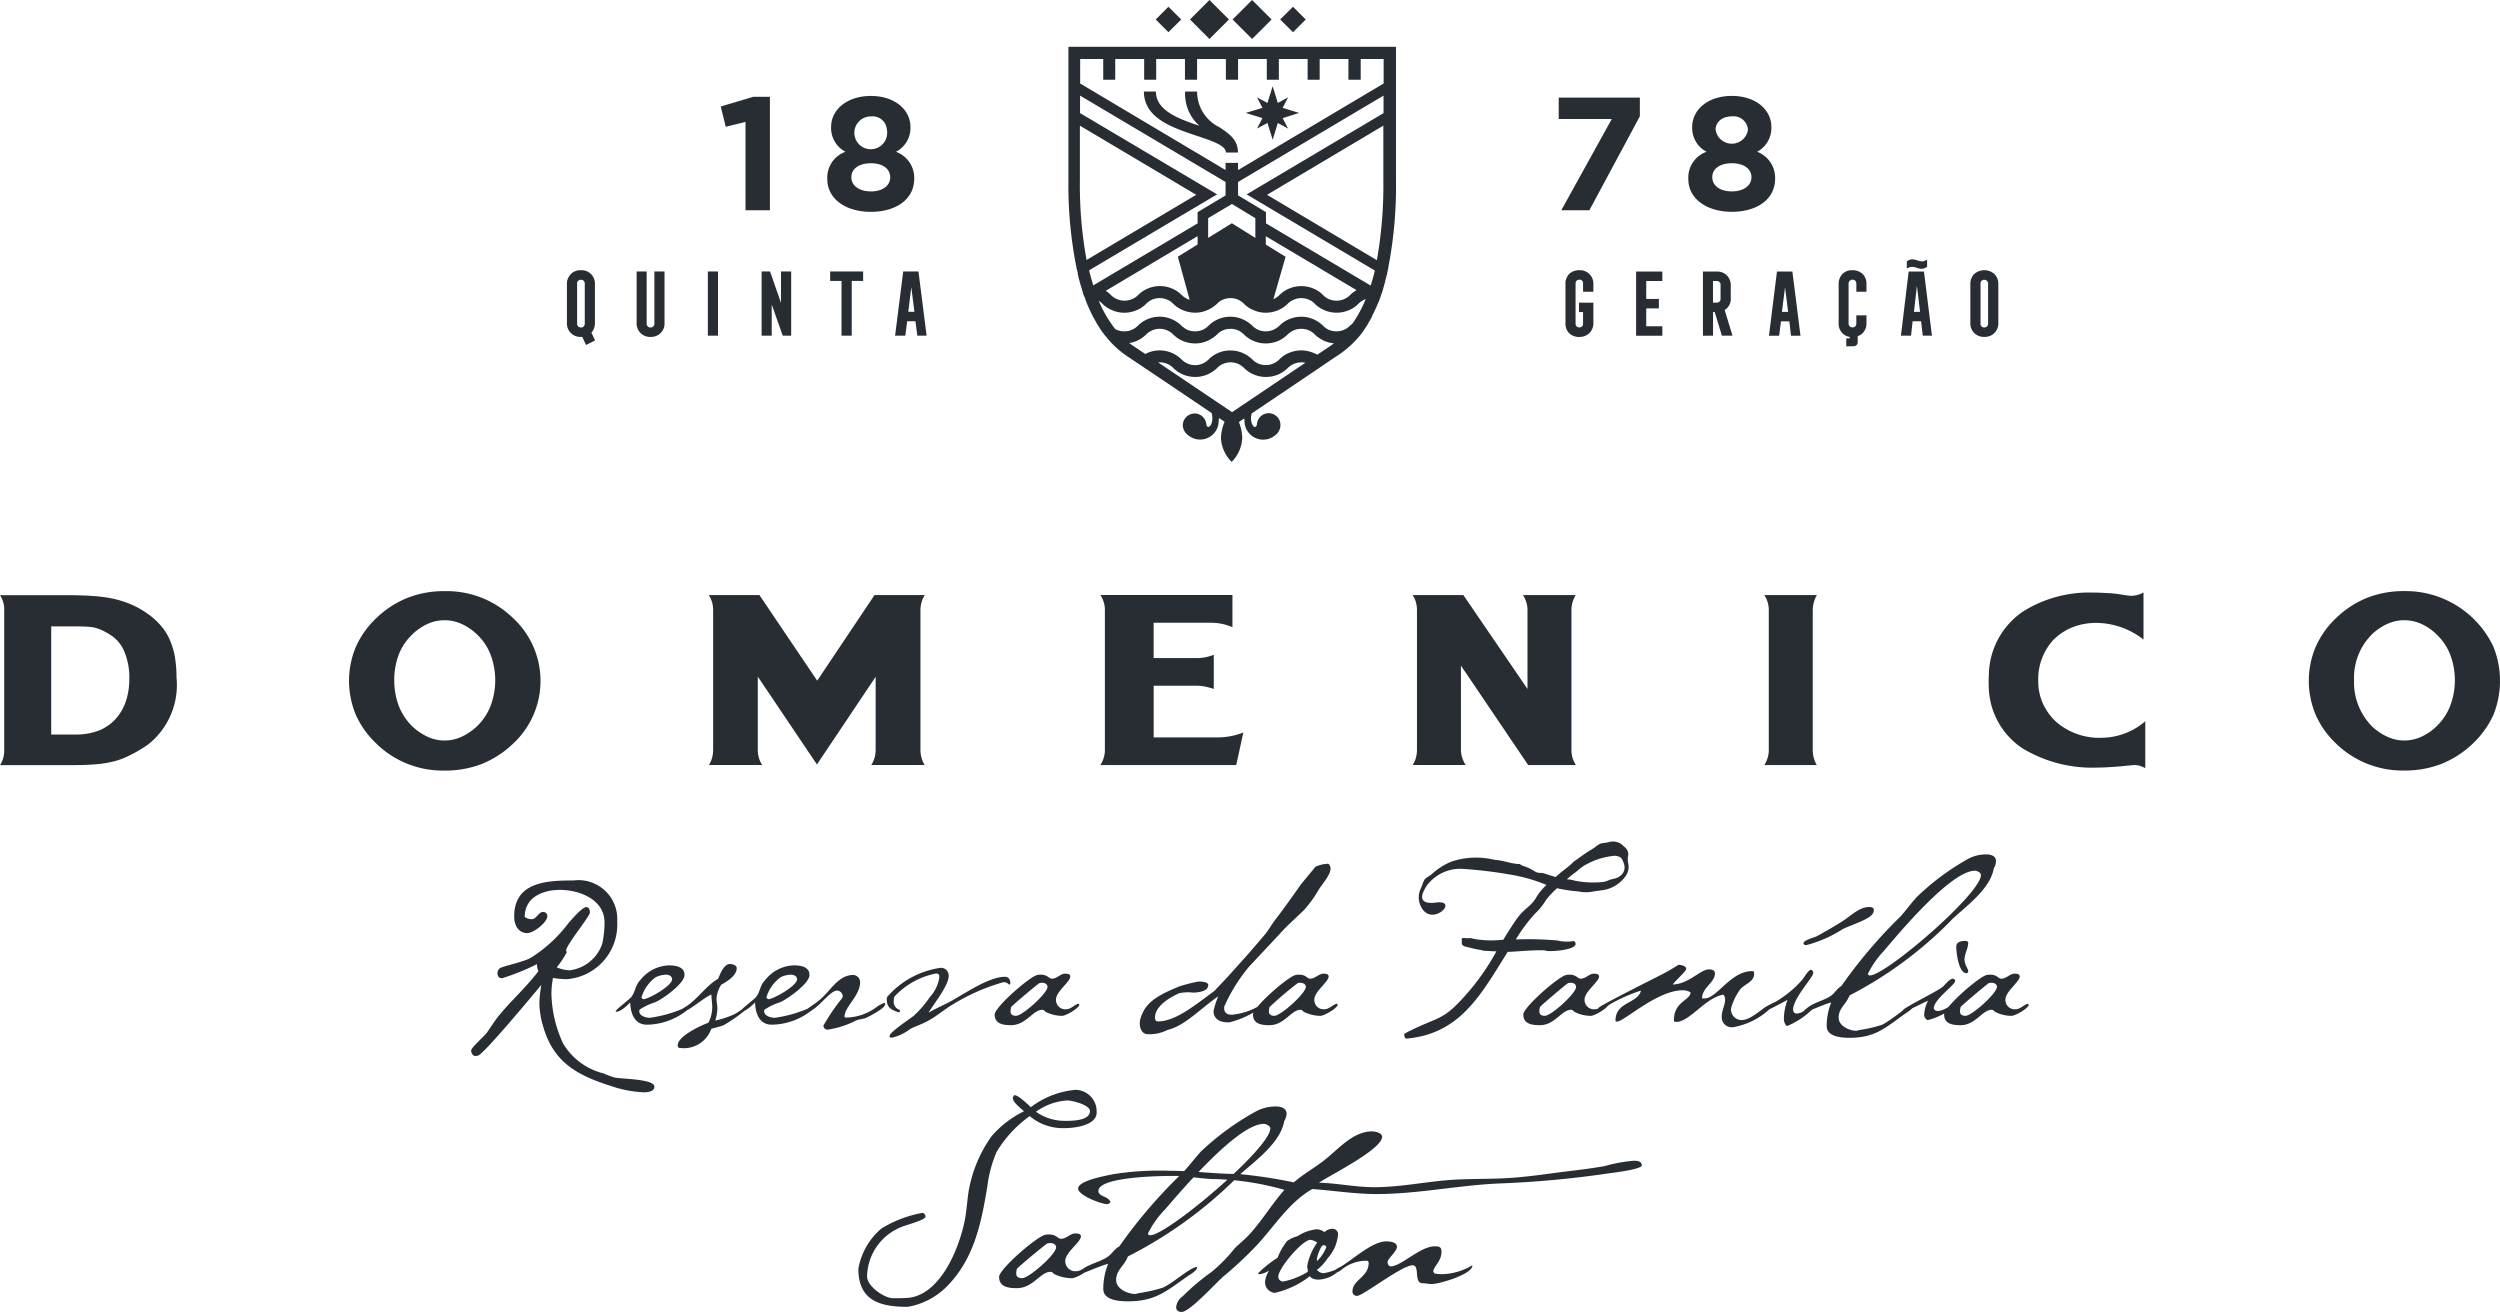 <svg xmlns="http://www.w3.org/2000/svg" width="149.59" height="78.509" viewBox="0 0 149.59 78.509">
  <g id="グループ_697" data-name="グループ 697" transform="translate(-174.184 -527.847)">
    <g id="グループ_549" data-name="グループ 549" transform="translate(174.184 527.847)">
      <path id="パス_1658" data-name="パス 1658" d="M450.958,153.183c0,.482-.44.847-1.175.847s-1.169-.365-1.169-.847c0-.53.492-.838,1.169-.838s1.175.308,1.175.838m-.209-2.841a.978.978,0,0,1-1.936-.008c0-.423.357-.792.969-.792A.862.862,0,0,1,450.749,150.342Zm1.625,2.917a1.671,1.671,0,0,0-1.076-1.6,1.618,1.618,0,0,0,.852-1.482c0-1.041-.943-1.86-2.368-1.86s-2.37.818-2.37,1.86a1.6,1.6,0,0,0,.859,1.482,1.64,1.64,0,0,0-1.09,1.635c0,1.185,1.113,1.958,2.6,1.958S452.374,154.522,452.374,153.259ZM439.426,149.7H442.6l-3.021,5.461h1.68l3.021-5.624v-1.117h-4.853Zm-40,3.485c0,.482-.431.847-1.155.847s-1.171-.365-1.171-.847c0-.53.488-.838,1.171-.838C398.935,152.344,399.422,152.652,399.422,153.183Zm-.2-2.841a.982.982,0,1,1-.959-.8A.859.859,0,0,1,399.226,150.342Zm1.637,2.917a1.663,1.663,0,0,0-1.093-1.6,1.608,1.608,0,0,0,.866-1.482c0-1.041-.945-1.86-2.369-1.86s-2.38.818-2.38,1.86a1.615,1.615,0,0,0,.86,1.482,1.637,1.637,0,0,0-1.087,1.635c0,1.185,1.107,1.958,2.607,1.958C399.751,155.254,400.863,154.522,400.863,153.259Zm-11.579-4.309.3,1.211,1.182-.289v5.287h1.46v-6.789h-1Z" transform="translate(-346.158 -142.578)" fill="#282d33"/>
      <path id="パス_1659" data-name="パス 1659" d="M465.132,162.107a.245.245,0,0,0,.328,0,.225.225,0,0,0,.066-.163v-2.4a.224.224,0,0,0-.066-.166.248.248,0,0,0-.328,0,.222.222,0,0,0-.057.166v2.4a.222.222,0,0,0,.057.163m.168.627a.823.823,0,0,1-.6-.23.8.8,0,0,1-.235-.6V159.58a.821.821,0,0,1,.23-.608.91.91,0,0,1,1.21,0,.817.817,0,0,1,.234.605V161.9a.8.8,0,0,1-.234.6A.81.81,0,0,1,465.3,162.734Zm-4.21-1.5h.365l-.188-1.555Zm-.779,1.428.462-3.84h.916l.477,3.84h-.549l-.1-.862h-.507l-.094.862Zm1.248-4a.857.857,0,0,1-.292-.061,1.038,1.038,0,0,0-.281-.058.54.54,0,0,0-.322.11v-.433a.492.492,0,0,1,.322-.127,1.039,1.039,0,0,1,.3.06,1.226,1.226,0,0,0,.277.063.519.519,0,0,0,.314-.112v.428A.488.488,0,0,1,461.559,158.656Zm-4.518,4.636v-.475h.207v-.091a.744.744,0,0,1-.487-.274.79.79,0,0,1-.176-.548V159.58a.845.845,0,0,1,.224-.608.8.8,0,0,1,.6-.229.863.863,0,0,1,.617.232.826.826,0,0,1,.223.605v.453h-.606v-.494a.263.263,0,0,0-.062-.166.26.26,0,0,0-.172-.062.208.208,0,0,0-.157.062.205.205,0,0,0-.073.166v2.4a.206.206,0,0,0,.073.163.2.2,0,0,0,.157.063.251.251,0,0,0,.172-.063.266.266,0,0,0,.062-.163v-.494h.606v.454a.841.841,0,0,1-.139.5.683.683,0,0,1-.384.287v.369a.241.241,0,0,1-.238.237Zm-3.85-2.062h.37l-.183-1.477Zm-.776,1.428.479-3.84h.922l.485,3.84h-.568l-.1-.862h-.5l-.109.862Zm-3.35-1.982h.231a.213.213,0,0,0,.159-.06.208.208,0,0,0,.063-.166v-.834a.2.2,0,0,0-.063-.168.208.208,0,0,0-.159-.064h-.231Zm-.6,1.982v-3.84h.833a.8.8,0,0,1,.6.233.828.828,0,0,1,.231.6v.757a.761.761,0,0,1-.365.71l.469,1.537h-.633l-.432-1.413h-.1v1.413Zm-4,0v-3.84h1.57v.566h-.963v1.073h.756v.565h-.756v1.07h.963v.565Zm-3.39.075a.865.865,0,0,1-.619-.23.811.811,0,0,1-.217-.6V159.58a.82.82,0,0,1,.217-.608.855.855,0,0,1,.619-.229.8.8,0,0,1,.833.837v.453h-.617v-.494a.247.247,0,0,0-.052-.166.221.221,0,0,0-.164-.062.243.243,0,0,0-.171.062.229.229,0,0,0-.061.166v2.4a.229.229,0,0,0,.061.163.235.235,0,0,0,.171.063.214.214,0,0,0,.164-.063.247.247,0,0,0,.052-.163v-.69h-.242v-.564h.859V161.9a.8.8,0,0,1-.234.6A.81.81,0,0,1,441.067,162.734Z" transform="translate(-346.567 -142.575)" fill="#282d33"/>
      <path id="パス_1660" data-name="パス 1660" d="M400.127,161.231h.364l-.186-1.477Zm-.791,1.428.485-3.84h.913l.488,3.84h-.556l-.114-.862h-.492l-.112.862Zm-3.206,0v-3.274h-.68v-.566h1.973v.566h-.682v3.274Zm-4.782,0v-3.84h.506l.655,1.881v-1.881h.608v3.84h-.505l-.658-1.864v1.864Zm-3.217,0v-3.84h.608v3.84Zm-3.425.075a.8.8,0,0,1-.836-.83v-3.085h.6v3.125a.23.23,0,0,0,.067.163.218.218,0,0,0,.165.063.205.205,0,0,0,.162-.063.209.209,0,0,0,.069-.163v-3.125h.607V161.9a.781.781,0,0,1-.231.6A.813.813,0,0,1,384.706,162.734Zm-4.337-.627a.233.233,0,0,0,.169.063.213.213,0,0,0,.165-.063.236.236,0,0,0,.064-.163v-2.4a.234.234,0,0,0-.064-.166.22.22,0,0,0-.165-.062.241.241,0,0,0-.169.062.22.22,0,0,0-.06.166v2.4A.22.22,0,0,0,380.368,162.107Zm.476,1.111-.23-.484h-.077a.8.8,0,0,1-.838-.83V159.58a.8.8,0,0,1,.239-.608.783.783,0,0,1,.6-.229.8.8,0,0,1,.836.837V161.9a.872.872,0,0,1-.211.584l.223.459Z" transform="translate(-345.777 -142.575)" fill="#282d33"/>
      <path id="パス_1661" data-name="パス 1661" d="M421.255,156.815v-1.182l-1.4-.847-1.424.847v1.182l1.42-.877Zm-2.747-14.235-1.164,1.166,1.164,1.166,1.167-1.166Zm5,.405-.769.761.769.761.763-.761Zm-2.448-.405,1.167,1.166-1.167,1.166-1.168-1.166Zm1.232,5.16.307,1,.616-.332-.327.625.988.305-.988.309.327.625-.616-.332-.307,1-.313-1-.625.332.326-.625-1-.309,1-.305-.326-.625.625.332Zm-2.8,3.967c0-.421-.813-.691-1.74-1-1.466-.49-3.16-1.056-3.167-2.652h.72c0,1.146,1.367,1.639,2.6,2.051a2.562,2.562,0,0,1-.852-2.051h.718a2.358,2.358,0,0,0,1.328,2.133c.567.381,1.07.713,1.111,1.42,0,.031.008.06.008.1H419.5Zm-3.439-8.722.767.761-.767.761-.76-.761Zm10.075,20.9-.579.387-.629.43-3.88,2.614a.964.964,0,0,0,.017.635c.158.324.278.129.294.025a.7.7,0,0,1,1.405.065.763.763,0,0,1-.328.594,1.116,1.116,0,0,1-1.822-.9l-.019-.117-.316.217a2.7,2.7,0,0,1,.2.982,2.176,2.176,0,0,1-.633,1.4v.005h0v-.005a2.165,2.165,0,0,1-.641-1.4,2.611,2.611,0,0,1,.22-1l-.334-.221-.021.134a1.113,1.113,0,0,1-1.817.9.768.768,0,0,1-.332-.594.716.716,0,0,1,.709-.715.708.708,0,0,1,.7.65c.006.1.134.3.3-.025a1.011,1.011,0,0,0,.015-.655l-3.947-2.657-.626-.419-.5-.335a5.538,5.538,0,0,1-1.169-1.066v0l-.013-.013-.009-.016-.019-.02-.007,0-.016-.034-.026-.02-.014-.021-.01-.015-.006,0-.014-.014-.017-.018-.006-.021-.019-.02-.016-.018-.014-.02-.014-.018-.022-.037-.02-.02-.016-.021-.012-.016-.014-.019-.013-.018-.01-.021h-.007l-.026-.042-.015-.019-.015-.02-.009-.019h0l-.014-.02-.018-.017-.007-.022-.01-.019-.02-.022-.012-.017,0-.023-.013-.017h0l-.02-.023-.016-.019-.007-.021-.019-.016h0l-.007-.009-.03-.054-.014-.02h0l-.01-.023-.017-.021-.008-.02-.006-.017,0,0-.013-.019-.014-.022-.012-.021,0-.022-.026-.022-.007-.019-.009-.023-.014-.017v0l-.011-.022-.008-.019-.009-.02-.013-.02-.007,0-.008-.022-.023-.043-.007-.014-.006,0c-.143-.285-.28-.579-.407-.882v-.023l-.012-.019-.007-.022-.014-.043-.016-.022-.007-.021-.012-.023v-.005l0-.017-.008-.021,0-.022-.029-.066v-.023l-.014-.022L411,160.3v-.009l-.005-.019-.012-.025v-.02l-.01-.019v0l-.022-.047,0-.02-.005-.021h0l-.007-.023,0-.022-.008-.02-.014-.023v-.006l-.007-.019,0-.02-.014-.023-.008-.022-.006-.024,0-.021-.007-.022-.01-.044-.014-.024-.007-.021v-.024l-.006-.016-.005,0v-.024l-.016-.023-.007-.021v0l-.008-.042-.006-.024-.008-.021-.015-.049-.008-.021-.007-.02-.027-.115v-.015l-.008-.009-.006-.021-.007-.027-.008-.022,0-.02h0l-.007-.023-.032-.091v-.02l0-.011v-.022l-.007-.007v-.013h0v-.01l-.007-.01v-.015l-.006-.006v-.014l-.008-.007v-.022l0-.016-.007-.006v-.013l0-.008v-.02l0-.009V158.9l-.007-.01v-.039l-.008-.016v-.007l-.006-.006v-.015l-.01-.009v-.006l-.006-.007v-.042l-.008-.008v-.023l-.007-.007v-.015l-.006-.006a25.2,25.2,0,0,1-.5-5.353v-7.949h19.6v7.949a25.467,25.467,0,0,1-.45,5.2v.01l0,0v.015l-.008.02v.031l-.007.009v.016l0,.01v.016l-.008.008v.03h-.006v.015l-.007,0v.028l-.008.006v.018l-.005,0v.048l-.008.005v.021l0,.005v.013l-.008.005v.028l-.007,0v.018l0,.005v.008l-.008,0V159l-.006.016-.009.007v.017l-.008.006v0l-.007.007v.026l-.006,0v.029l-.006,0v.006h0v.007h0v.013l-.006,0h0v0l-.03.125-.008.022-.007.023-.006.014v.009l0,.022-.014.022,0,.025v.023l-.008.024-.008.021-.005.02-.01.021v.023l-.007.024-.008.019,0,.025h0l-.014.019v.025l-.011.02,0,.024v.021l-.021.024-.008.019v.031l-.007.013-.007.024-.005.022-.01.021,0,.01v.01l-.008.022,0,.021-.013.022v.021l-.006.023-.007.022-.015.019-.008.024h0l-.005.021-.006.023-.008.024-.011.021v0l-.006.019-.013.02-.007.043v.01l-.007.011-.008.022-.008.023-.012.029v.014l-.013.022-.008.021,0,.022-.008.013-.01.008v.021l-.01.02,0,.024-.014.015v.005l-.011.023-.006.021-.019.04v0l-.006.023-.011.021-.006.018c-.122.291-.251.574-.39.846l-.013.02,0,.009v.017l-.009.015,0,.017-.008.016-.017.013-.013.027-.008.016-.012.015-.008.017-.007.012h0v.014l-.015.017-.008.015-.013.012,0,.019-.019.028-.012.016-.05.082-.011.017v.012l-.027.03-.006.015,0,.014-.006.011-.008.019h0l-.015.014-.006.011-.01.015-.007.013-.021.03-.009.014-.008.015-.041.054-.007.01-.006.02-.012.012-.006.012-.012.007v.006l0,.014-.015.013-.01.012-.005.016-.028.031-.01.013,0,.013-.008.015-.007.01A5.9,5.9,0,0,1,426.135,163.881Zm-15.372-13.787v3.238a24.963,24.963,0,0,0,.4,4.8l6.562-3.9Zm17.771,8.051a25.617,25.617,0,0,0,.387-4.813v-3.238l-6.96,4.139Zm-1.449,3.779a7.456,7.456,0,0,0,.778-1.447l-.055.018a1.3,1.3,0,0,0-.375.252,1.7,1.7,0,0,1-.6.4,1.866,1.866,0,0,1-2.021-.4,1.015,1.015,0,0,0-.365-.246,1.169,1.169,0,0,0-.439-.087,1.077,1.077,0,0,0-.426.087,1.128,1.128,0,0,0-.378.244,1.74,1.74,0,0,1-.6.4,1.906,1.906,0,0,1-.715.144,1.825,1.825,0,0,1-.708-.144,1.736,1.736,0,0,1-.608-.4,1.191,1.191,0,0,0-.36-.246,1.169,1.169,0,0,0-.439-.087,1.137,1.137,0,0,0-.432.087.974.974,0,0,0-.364.244,1.855,1.855,0,0,1-.618.4,1.749,1.749,0,0,1-.7.144,1.865,1.865,0,0,1-.713-.144,1.709,1.709,0,0,1-.609-.4,1.009,1.009,0,0,0-.371-.244,1.132,1.132,0,0,0-.427-.087,1.21,1.21,0,0,0-.43.081,1.185,1.185,0,0,0-.374.252,1.709,1.709,0,0,1-.6.4,1.865,1.865,0,0,1-.713.144,1.785,1.785,0,0,1-.708-.144,1.844,1.844,0,0,1-.615-.4,1.105,1.105,0,0,0-.206-.168,7.261,7.261,0,0,0,.981,1.688l.109.053a1.175,1.175,0,0,0,.439.085,1.124,1.124,0,0,0,.429-.085,1.1,1.1,0,0,0,.375-.248,1.843,1.843,0,0,1,2.021-.4,1.916,1.916,0,0,1,.6.4,1.229,1.229,0,0,0,.369.248,1.164,1.164,0,0,0,.873,0,1.153,1.153,0,0,0,.365-.248,1.846,1.846,0,0,1,2.023-.4,1.981,1.981,0,0,1,.608.4,1.13,1.13,0,0,0,.365.248,1.153,1.153,0,0,0,.869,0,1.226,1.226,0,0,0,.377-.248,1.743,1.743,0,0,1,.6-.4,1.827,1.827,0,0,1,1.417,0,1.8,1.8,0,0,1,.6.4h0a1.174,1.174,0,0,0,.356.248,1.249,1.249,0,0,0,.447.085,1.128,1.128,0,0,0,.432-.085,1.173,1.173,0,0,0,.37-.248C426.975,162.017,427.034,161.968,427.085,161.923Zm-2.122,1.881.769-.518c.079-.054.165-.113.233-.168a1.788,1.788,0,0,1-.553-.135,2.047,2.047,0,0,1-.6-.4l.256-.257-.256.254a1.084,1.084,0,0,0-.365-.246,1.147,1.147,0,0,0-.439-.083,1.042,1.042,0,0,0-.426.083,1.11,1.11,0,0,0-.378.246,1.907,1.907,0,0,1-.6.406,1.959,1.959,0,0,1-.715.139,1.852,1.852,0,0,1-1.316-.545,1.29,1.29,0,0,0-.36-.246,1.147,1.147,0,0,0-.439-.083,1.091,1.091,0,0,0-.432.083,1.015,1.015,0,0,0-.364.246,2.037,2.037,0,0,1-.618.406,1.8,1.8,0,0,1-.7.139,1.918,1.918,0,0,1-.713-.139,1.864,1.864,0,0,1-.609-.406,1.052,1.052,0,0,0-.371-.246,1.109,1.109,0,0,0-.427-.083,1.074,1.074,0,0,0-.43.083,1.092,1.092,0,0,0-.374.246,1.874,1.874,0,0,1-.6.406,2.218,2.218,0,0,1-.42.116c.086.066.177.126.264.187l.7.469c.048-.026.1-.051.149-.074a1.845,1.845,0,0,1,2.022.405,1.264,1.264,0,0,0,.369.247,1.126,1.126,0,0,0,1.238-.247,1.791,1.791,0,0,1,.6-.405,1.866,1.866,0,0,1,1.418,0,1.963,1.963,0,0,1,.608.4,1.12,1.12,0,0,0,.365.25,1.141,1.141,0,0,0,.869,0,1.259,1.259,0,0,0,.377-.247,1.67,1.67,0,0,1,.6-.405,1.863,1.863,0,0,1,1.417,0C424.8,163.718,424.88,163.759,424.963,163.8Zm-2.621-3.33.729-2.534-1.183-.731v-.5l5.428,3.226a1.969,1.969,0,0,0-.391.3,1.151,1.151,0,0,1-.37.246,1.128,1.128,0,0,1-.432.085,1.248,1.248,0,0,1-.447-.085,1.15,1.15,0,0,1-.356-.246,1.687,1.687,0,0,0-.6-.4,1.85,1.85,0,0,0-1.417,0,1.642,1.642,0,0,0-.6.4A1.179,1.179,0,0,1,422.342,160.474ZM417.8,156.71v.5l-1.182.731.706,2.575a.883.883,0,0,1-.1-.032,1.219,1.219,0,0,1-.369-.245,1.746,1.746,0,0,0-.6-.4,1.858,1.858,0,0,0-1.42,0,1.793,1.793,0,0,0-.6.4,1.082,1.082,0,0,1-.375.246,1.123,1.123,0,0,1-.429.085,1.175,1.175,0,0,1-.439-.085,1.067,1.067,0,0,1-.371-.245,1.847,1.847,0,0,0-.318-.258Zm1.673-3.24v.805l-1.673,1v.672l-6.242,3.709c-.092-.3-.179-.6-.25-.9l7.658-4.546-8.2-4.863V148.3Zm.747-.714v-.432h-.747v.432l-8.7-5.18v-1.466h1.38v1.241h.718v-1.241h1.731v1.241h.72v-1.241h1.721v1.241h.726v-1.241h1.723v1.241h.729v-1.241h1.719v1.241h.721v-1.241h1.722v1.241h.721v-1.241h1.72v1.241h.735v-1.241h1.372v1.466Zm0,1.513v-.8l8.706-5.168v1.048l-8.192,4.863,7.67,4.555c-.07.306-.156.61-.248.9l-6.264-3.721v-.672Zm-.358,12.973,4.388-2.956a1.164,1.164,0,0,0-1.046.306,1.855,1.855,0,0,1-.6.405,1.938,1.938,0,0,1-.715.138,1.857,1.857,0,0,1-.708-.138,1.822,1.822,0,0,1-.608-.405,1.228,1.228,0,0,0-.36-.246,1.188,1.188,0,0,0-.439-.086,1.128,1.128,0,0,0-.432.086.978.978,0,0,0-.364.246,1.98,1.98,0,0,1-.618.405,1.779,1.779,0,0,1-.7.138,1.9,1.9,0,0,1-.713-.138,1.816,1.816,0,0,1-.609-.405,1.013,1.013,0,0,0-.371-.246,1.15,1.15,0,0,0-.427-.086.7.7,0,0,0-.1.006Z" transform="translate(-346.14 -142.58)" fill="#282d33" fill-rule="evenodd"/>
      <path id="パス_1662" data-name="パス 1662" d="M424.975,216.909a3.47,3.47,0,0,0-.6,1.41c0,.078.032.162.032.241v.1a4.4,4.4,0,0,1-1.448.576.285.285,0,0,1-.313-.289c0-.5,1.439-2.2,1.922-2.2a.866.866,0,0,1,.406.162m.54.291a2.314,2.314,0,0,1-.54.805h-.017a.421.421,0,0,1,0-.118c0-.126.237-.82.379-.82C425.421,217.067,425.515,217.084,425.515,217.2Zm-.557,1.345a2.876,2.876,0,0,0,.649-.706,2.372,2.372,0,0,0,.616-1.462.329.329,0,0,0-.294-.29.682.682,0,0,0-.521.2.8.8,0,0,0-.45-.175,2.621,2.621,0,0,0-1.164.416,1.975,1.975,0,0,0-.619.288,3.8,3.8,0,0,0-.572,1,6.8,6.8,0,0,0-1.178.948.177.177,0,0,0,.127.032,1.309,1.309,0,0,0,.548-.216,1.554,1.554,0,0,0-.242.646.635.635,0,0,0,.582.693,5.358,5.358,0,0,0,2.1-1c.079.158.337.208.5.208a1.846,1.846,0,0,0,1.137-.449c.1-.129-.034-.146-.1-.146a.175.175,0,0,0-.071.032,3.34,3.34,0,0,1-.668.181A.588.588,0,0,1,424.958,218.545Zm9.3-.255-.012-.016a3.678,3.678,0,0,1-1.795.527,2.362,2.362,0,0,1-.47-.046l-.062-.114c.03-.322.492-.609.492-1.17,0-.321-.145-.337-.413-.337-.85,0-2.014,1.2-2.617,1.2-.14,0-.193-.148-.193-.257,0-.211.558-.627.558-.916s-.445-.323-.645-.323c-.84,0-2.015,1.11-2.74,1.529a1.563,1.563,0,0,0-.443.289c-.068.033-.068.082-.068.142l.068.03c.138-.09.32-.157.462-.252a2.335,2.335,0,0,1,1.546-.579c.091,0,.127.047.127.143,0,.834-.967,1-.967,1.685a.258.258,0,0,0,.269.275c.37,0,2.672-1.829,3.33-1.829.462,0,.04,1.072.6,1.072.175,0,.351.047.533.047C432.291,219.394,434.26,218.8,434.26,218.29Zm10.137-6.008c0-.253-.289-.268-.489-.268a9.125,9.125,0,0,0-1.724.317c-.966.177-1.94.273-2.91.4-1.056.145-2.127.29-3.212.336-1.125.049-2.235.016-3.356.115-1.447.127-2.87.414-4.315.414-1.107,0-2.2-.238-3.307-.271.665-.449,3.776-1.992,3.776-2.746,0-.24-.419-.322-.6-.322-1.194,0-2.073,1.141-2.955,1.8-.575.432-1.189.783-1.727,1.25a29.683,29.683,0,0,0-3.3-.5c-1.38,0-2.735-.193-4.116-.193a17.44,17.44,0,0,0-3.409.208c-.378.08-2.082.372-2.082.856,0,.4,1.373.93,1.734.93a.265.265,0,0,0,.2-.117c-.11-.366-.72-.32-.72-.67,0-.866,3.829-.9,4.53-.9.85,0,1.687.192,2.53.192a16.743,16.743,0,0,1,4.07.642c-.737.832-1.321,1.816-2.077,2.648-.27.3-.608.562-.9.852a9.328,9.328,0,0,1-1.383,1.413,13.328,13.328,0,0,0-1.735,1.463.856.856,0,0,0-.381.655c0,.193.145.275.323.275.49,0,2.038-1.722,2.5-2.122a22.946,22.946,0,0,0,1.978-1.846c1.08-1.155,1.942-2.588,3.343-3.387,1.28.094,2.565.3,3.849.3,2.5,0,4.979-.547,7.475-.638a60.225,60.225,0,0,0,6.49-.612C442.771,212.719,444.4,212.524,444.4,212.282Zm-22.226-2.2c0,1.186-6.173,6.389-7.179,6.389-.066,0-.125-.015-.143-.1a5.627,5.627,0,0,1,1.037-1.459c1.031-1.2,4.355-5.107,5.895-5.107C421.908,209.811,422.171,209.924,422.171,210.086Zm.973-.884c0-.338-.352-.431-.619-.431a2.46,2.46,0,0,0-1.224.3,15.982,15.982,0,0,0-3.278,2.391c-.365.4-.687.836-1.063,1.235a30.157,30.157,0,0,0-3.827,4.449c-.284.144-.421.431-.684.611-.482.337-1.119.414-1.584.818-.1.08-.159.113-.159.238,0,.014.033.014.063.014s1.363-.577,1.7-.641a3.957,3.957,0,0,0-.291,1.508c0,.676.962.736,1.464.736,1.668,0,2.293-.607,3.581-1.5.156-.113.546-.319.57-.529l-.038-.031c-.476.093-1.448,1.01-2.033,1.248a9.186,9.186,0,0,1-1.445.324.533.533,0,0,1-.188.047c-.448,0-1.144-.305-1.144-.836,0-.608.524-.879.706-1.41a25.744,25.744,0,0,0,6.461-4.658,4.686,4.686,0,0,1,.419-.4c.883-.767,2.26-1.811,2.471-3.034A.94.94,0,0,0,423.144,209.2Zm-13.792,8c0,.414-1.615,1.842-2.036,1.842-.171,0-.346-.064-.346-.267a.94.94,0,0,1,.041-.292c.02-.063,1.735-1.5,1.833-1.525a.612.612,0,0,1,.175-.017C409.167,216.94,409.352,217.02,409.352,217.2Zm2.072,1.138-.078-.064c-.307.1-.465.352-.815.352A.6.6,0,0,1,409.9,218c0-.5.937-1.124.937-1.459,0-.178-.229-.178-.357-.178-.273,0-.512.319-.834.319-.208,0-.267-.258-.708-.258a.889.889,0,0,0-.235.02c-.505.1-2.763,2.054-2.763,2.517,0,.611.571.677,1.056.677.982,0,1.407-.978,2.022-.978.1,0,.148.064.205.128a2.477,2.477,0,0,0,1.08.254C410.542,219.042,411.378,218.579,411.423,218.338Zm-.045-9.3c0,.59-1.066.59-1.477.59a2.982,2.982,0,0,1-1.753-.543,3.548,3.548,0,0,1,1.881-.677C410.327,208.412,411.378,208.671,411.378,209.042Zm.4.081a1.287,1.287,0,0,0-1.259-1.347,5.172,5.172,0,0,0-2.681,1.04c-.181-.176-.741-.721-.977-.721-.035,0-.1.129-.1.158,0,.276.483.628.67.805a6.163,6.163,0,0,0-1.939,1.493,7.988,7.988,0,0,0-1.392,3.416c-.066.466-.1.949-.175,1.414-.291,1.719-1.451,4.69-3.465,4.846-.3.018-.567.018-.859.018-.54,0-1.558-.721-1.558-1.3a3.249,3.249,0,0,1,2.156-3c.2-.082,1.338-.385,1.338-.58a.209.209,0,0,0-.2-.223,7.168,7.168,0,0,0-2.434.93,4.084,4.084,0,0,0-1.382,2.41c0,1.926,1.316,2.279,2.955,2.279a4.347,4.347,0,0,0,2.435-1.318c1.559-1.635,1.978-3.757,2.329-5.9a7.513,7.513,0,0,1,.548-2.041,7.111,7.111,0,0,1,1.986-2.153,3.082,3.082,0,0,0,2.047.719C410.383,210.067,411.778,209.924,411.778,209.123Z" transform="translate(-346.158 -142.559)" fill="#282d33"/>
      <path id="パス_1663" data-name="パス 1663" d="M488.206,179.9a2.437,2.437,0,0,1,1.009-.219,2.5,2.5,0,0,1,1.019.219,3.236,3.236,0,0,1,.934.649,3.3,3.3,0,0,1,.8,1.208,4.326,4.326,0,0,1,0,3.031,3.427,3.427,0,0,1-.8,1.22v0a3.306,3.306,0,0,1-.934.647,2.468,2.468,0,0,1-1.019.223,2.41,2.41,0,0,1-1.009-.223,3.5,3.5,0,0,1-.949-.645l0-.006a3.734,3.734,0,0,1-1.047-2.737,3.663,3.663,0,0,1,1.047-2.718l0-.005a3.427,3.427,0,0,1,.949-.647m-3.037,7.2a5.721,5.721,0,0,0,4.046,1.578,6.048,6.048,0,0,0,2.207-.391,5.88,5.88,0,0,0,1.857-1.187,5.6,5.6,0,0,0,1.263-1.737,5.475,5.475,0,0,0,0-4.107,5.807,5.807,0,0,0-5.327-3.315,5.975,5.975,0,0,0-2.205.394,5.751,5.751,0,0,0-1.84,1.186,5.32,5.32,0,0,0-1.248,1.735,5.237,5.237,0,0,0,0,4.107A5.276,5.276,0,0,0,485.169,187.094Zm-12.418,1.278.253-.026a1.134,1.134,0,0,1,.518.092,1.062,1.062,0,0,1,.195.094v-2.81a4.03,4.03,0,0,1-2.555.988,3.949,3.949,0,0,1-2.718-.9c-.064-.06-.136-.121-.2-.187a3.435,3.435,0,0,1-.691-1.049,3.269,3.269,0,0,1-.241-1.267,3.494,3.494,0,0,1,.852-2.395,3.361,3.361,0,0,1,1.182-.806,3.835,3.835,0,0,1,1.446-.269,4.621,4.621,0,0,1,2.819,1v-2.82a1.55,1.55,0,0,1-.73.2,2.14,2.14,0,0,1-.257-.025c-.11-.016-.246-.033-.417-.063a6.176,6.176,0,0,0-.768-.076l-.175-.007c-.219-.015-.443-.023-.67-.023a7.459,7.459,0,0,0-4.228,1.155,4.677,4.677,0,0,0-2.009,3.714c0,.133-.015.272-.015.42l.007.176a4.539,4.539,0,0,0,2.017,3.854,8.081,8.081,0,0,0,4.454,1.154l.332-.006C471.887,188.462,472.428,188.409,472.751,188.372Zm-21.7-.276a1.438,1.438,0,0,1-.128.248h3.139a1.5,1.5,0,0,1-.12-.244,1.84,1.84,0,0,1-.123-.665V179.1a1.9,1.9,0,0,1,.123-.668,1.839,1.839,0,0,1,.125-.256h-3.144a1.815,1.815,0,0,1,.123.229,1.62,1.62,0,0,1,.143.676v8.355A1.573,1.573,0,0,1,451.05,188.1Zm-17.916-5.162,3.658,5.41h2.852c-.046-.081-.093-.164-.13-.248a1.614,1.614,0,0,1-.134-.661V179.1a1.7,1.7,0,0,1,.134-.688,1.823,1.823,0,0,1,.12-.236h-3.157a1.083,1.083,0,0,1,.126.229,1.558,1.558,0,0,1,.147.676v4.711l-3.837-5.616h-3.035a2.577,2.577,0,0,1,.126.233,1.666,1.666,0,0,1,.133.672v8.355a1.783,1.783,0,0,1-.125.658,1.706,1.706,0,0,1-.134.251h3.173a1.921,1.921,0,0,1-.134-.251,1.609,1.609,0,0,1-.149-.671V182.4Zm-21.935,5.41h8.124l.424-1.95a4.147,4.147,0,0,1-1.426.293h-3.939V183.6h2.589a2.8,2.8,0,0,1,.6.075c.129.031.271.072.408.115V181.75a2.886,2.886,0,0,1-.364.114,2.5,2.5,0,0,1-.62.082h-2.615v-2.114h3.42a3.3,3.3,0,0,1,.815.1,3.728,3.728,0,0,1,.48.164v-1.923h-7.9a1.618,1.618,0,0,1,.268.905v8.355a1.618,1.618,0,0,1-.137.665A2.2,2.2,0,0,1,411.2,188.344Zm-10.772-.909V179.08a1.709,1.709,0,0,1,.135-.672c.043-.082.08-.159.127-.233h-3.01l-3.43,5.123-3.457-5.123h-3.03a1.635,1.635,0,0,1,.26.905v8.355a1.766,1.766,0,0,1-.127.667c-.038.085-.079.164-.12.242h3.183a1.624,1.624,0,0,1-.264-.909v-4.381l3.539,5.258,3.513-5.245v4.368a1.615,1.615,0,0,1-.134.667,1.764,1.764,0,0,1-.127.242h3.194a2.423,2.423,0,0,1-.124-.242A1.8,1.8,0,0,1,400.427,187.435ZM370.938,179.9a2.466,2.466,0,0,1,2.032,0,3.351,3.351,0,0,1,.942.649,3.259,3.259,0,0,1,.8,1.208,4.342,4.342,0,0,1,0,3.031,3.386,3.386,0,0,1-.8,1.22v0a3.5,3.5,0,0,1-.942.647,2.426,2.426,0,0,1-2.032,0,3.428,3.428,0,0,1-.938-.645l-.006-.006a3.513,3.513,0,0,1-.789-1.218,4.358,4.358,0,0,1-.261-1.519,4.287,4.287,0,0,1,.261-1.512,3.285,3.285,0,0,1,.8-1.205v-.005A3.353,3.353,0,0,1,370.938,179.9Zm-3.032,7.2a5.714,5.714,0,0,0,4.05,1.578,6.086,6.086,0,0,0,2.209-.391,5.854,5.854,0,0,0,1.853-1.187,5.121,5.121,0,0,0,0-7.578,5.683,5.683,0,0,0-4.063-1.581,5.9,5.9,0,0,0-2.2.394,5.738,5.738,0,0,0-1.85,1.186,5.423,5.423,0,0,0-1.252,1.735,5.27,5.27,0,0,0,0,4.107A5.377,5.377,0,0,0,367.906,187.094Zm-22.548,1.25h4.477c.513,0,.973-.021,1.368-.059a6.614,6.614,0,0,0,1.043-.185,4.78,4.78,0,0,0,.921-.367,7.686,7.686,0,0,0,1.04-.617,4.538,4.538,0,0,0,1.706-4.02,7.109,7.109,0,0,0-.086-1.155,3.928,3.928,0,0,0-.253-.932,3.123,3.123,0,0,0-.541-.94,4.194,4.194,0,0,0-.874-.8,5.1,5.1,0,0,0-1.01-.56,6.155,6.155,0,0,0-1.131-.344,8.4,8.4,0,0,0-1.078-.138c-.421-.031-.9-.049-1.441-.049h-4.147a1.554,1.554,0,0,1,.253.905v8.355a1.64,1.64,0,0,1-.139.7A1.4,1.4,0,0,1,345.358,188.344Zm3.262-8.3h1.236c.246,0,.474.006.663.014s.346.033.48.057a2.358,2.358,0,0,1,.44.152,4.263,4.263,0,0,1,.495.272,2.123,2.123,0,0,1,.867,1.035,3.99,3.99,0,0,1,.288,1.628,4.2,4.2,0,0,1-.174,1.226,3.128,3.128,0,0,1-.517,1.005,2.732,2.732,0,0,1-1.061.815,3.769,3.769,0,0,1-1.452.266h-1.468v-6.471Z" transform="translate(-345.352 -142.569)" fill="#282d33" fill-rule="evenodd"/>
      <path id="パス_1664" data-name="パス 1664" d="M421.921,198.441c.429-.486,1-.983,1.434-1.409a6.944,6.944,0,0,0,.91-1.263c.453-.635.873-1.134.614-1.467-.059-.1-.149-.031-.341-.031a2.827,2.827,0,0,0-.476.15l-.888,1.073c-.149.23-1.177,1.662-1.465,2.027-.264.329-.431.648-.621.89-1.077,1.283-1.476,1.694-2.274,2.592l-.82.866c-1.144.831-2.3,1.813-3.38,1.813-.2,0-.178-.3-.125-.47.184-.573.849-.95,1.387-1.21a2.357,2.357,0,0,1,.842-.044c.2,0,.85-.043.906-.373.119-.274-.384-.291-.559-.291a8.693,8.693,0,0,0-1.176.3c-1.444.589-2.03,1.028-2.3,1.9-.122.362-.015.952.437.952a2.378,2.378,0,0,0,1.176-.254c1.058-.26,1.9-1.223,3.036-2.011a5.1,5.1,0,0,0-.282.875c0,.375.249.709.954.68a5.337,5.337,0,0,0,1.382-.558,2.545,2.545,0,0,0,.681-.376.2.2,0,0,0,.021-.152c-.03-.016-.091,0-.217.046a3.947,3.947,0,0,1-1.727.585c-.312,0-.5-.152-.45-.494a10.129,10.129,0,0,1,1.473-2.372Zm42.912,3.169c0,.39-1.5,1.737-1.883,1.737-.168,0-.328-.062-.328-.256a1.113,1.113,0,0,1,.037-.27c.021-.061,1.613-1.405,1.692-1.435a.676.676,0,0,1,.165-.015C464.656,201.37,464.833,201.441,464.833,201.61Zm1.907,1.071-.07-.058c-.284.092-.426.333-.755.333a.555.555,0,0,1-.574-.592c0-.467.854-1.055.854-1.369,0-.17-.2-.17-.322-.17-.257,0-.482.3-.774.3-.192,0-.255-.241-.66-.241a.846.846,0,0,0-.218.02c-.462.092-2.549,1.927-2.549,2.366,0,.573.532.637.982.637.9,0,1.3-.921,1.861-.921.087,0,.141.06.2.119a2.117,2.117,0,0,0,.988.243C465.93,203.346,466.7,202.911,466.74,202.681Zm-4.306-.044-.093-.029c-.383.135-.658.451-1.089.451a.219.219,0,0,1-.2-.166c.017-.541,1.282-1.4,1.282-1.63a.15.15,0,0,0-.141-.139c-.187,0-.457.351-.587.471-.4.329-2.3,1.225-2.416,1.433a.158.158,0,0,0,.143.062c.065,0,1.183-.572,1.376-.647a2.08,2.08,0,0,0-.234.857c0,.1.109.3.227.3A3.839,3.839,0,0,0,462.433,202.637Zm.679-1.966c0-.134-.22-.376-.22-.69,0-.351.22-.668.22-1.013a.153.153,0,0,0-.129-.105c-.242,0-.586.029-.586.344,0,.363.142,1.587.613,1.587C463.084,200.794,463.112,200.733,463.112,200.671Zm.763-5.752c0,1.119-5.7,6.01-6.64,6.01a.113.113,0,0,1-.126-.091,5.484,5.484,0,0,1,.956-1.374c.955-1.13,4.025-4.8,5.45-4.8C463.635,194.665,463.875,194.772,463.875,194.92Zm.9-.832c0-.316-.323-.4-.574-.4a2.273,2.273,0,0,0-1.125.285,14.823,14.823,0,0,0-3.026,2.251c-.35.376-.642.785-.976,1.163a29.419,29.419,0,0,0-3.555,4.182c-.252.137-.376.406-.616.576-.448.313-1.04.391-1.47.77-.1.073-.153.1-.153.221,0,.019.033.019.055.019s1.265-.543,1.579-.606a3.76,3.76,0,0,0-.269,1.421c0,.631.893.693,1.355.693,1.535,0,2.115-.572,3.309-1.421.142-.105.5-.3.532-.494l-.048-.028c-.432.09-1.334.949-1.867,1.174a8.5,8.5,0,0,1-1.336.305.679.679,0,0,1-.176.043c-.414,0-1.055-.285-1.055-.787,0-.57.474-.827.651-1.326a23.893,23.893,0,0,0,5.971-4.378,3.847,3.847,0,0,1,.385-.377c.811-.725,2.086-1.706,2.279-2.859A.78.78,0,0,0,464.772,194.087Zm-7.381,3.158a.425.425,0,0,0,.071-.226c0-.181-.193-.181-.3-.181-.571,0-1.1.544-1.53.817-.516.334-1.045.631-1.564.92-.171.09-.813.238-.813.423,0,.086.078.12.16.12a7.5,7.5,0,0,0,2.172-.951C455.978,197.955,457.188,197.593,457.391,197.245Zm-3.351,5.436-.091-.028c-.4.121-.68.557-1.125.557-.048,0-.106-.047-.148-.059,0-.031-.048-.138-.048-.152,0-.709,1.209-1.951,1.209-2.219,0-.078-.054-.183-.144-.183-.157,0-.424.5-.55.633a6.574,6.574,0,0,1-1.524,1.256c-.15.075-.85.393-.863.541a.271.271,0,0,0,.159.062c.081,0,1.205-.6,1.385-.7a3.285,3.285,0,0,0-.22,1.163c0,.107.08.4.207.4A4.7,4.7,0,0,0,454.04,202.681Zm-2.691.093-.023-.059c-.5.044-1.128.887-1.791.887a.64.64,0,0,1-.616-.709,3.442,3.442,0,0,1,.561-1.147c.265-.305.819-.437.819-.907,0-.106-.008-.167-.124-.167-1.281,0-2.1,1.633-2.836,1.633h-.155c0-.663.771-.934.771-1.5,0-.2-.215-.238-.357-.238-.525,0-1.187.872-2.167.906.119-.2.805-.787.805-.937,0-.181-.326-.242-.459-.242-.3.18-.589.366-.908.529-.515.27-3.678,1.843-3.872,2.04a.26.26,0,0,0-.076.18l.059.015a2.666,2.666,0,0,0,.68-.392,9.8,9.8,0,0,1,1.87-.831c-.2.8-1.556.665-1.526,1.829.013,0,.076.03.09.03.419,0,2.4-1.874,3.923-1.874a.863.863,0,0,1,.475.122c0,.485-.992.526-.992,1.675,0,.093.082.093.142.093.8,0,1.738-1.45,2.815-1.631a.437.437,0,0,1,.107.284c0,.351-.2.649-.2,1a.6.6,0,0,0,.688.663,4.314,4.314,0,0,0,2.227-1.131A.186.186,0,0,0,451.348,202.774Zm-11.7-1.164c0,.39-1.489,1.737-1.879,1.737-.164,0-.321-.062-.321-.256a.78.78,0,0,1,.04-.27c.015-.061,1.6-1.405,1.688-1.435a.605.605,0,0,1,.165-.015C439.478,201.37,439.646,201.441,439.646,201.61Zm1.927,1.071-.08-.058c-.286.092-.435.333-.757.333a.56.56,0,0,1-.586-.592c0-.467.866-1.055.866-1.369,0-.17-.209-.17-.323-.17-.255,0-.48.3-.774.3-.19,0-.252-.241-.659-.241a.8.8,0,0,0-.217.02c-.454.092-2.558,1.927-2.558,2.366,0,.573.538.637.99.637.9,0,1.3-.921,1.863-.921.091,0,.14.06.195.119a2.183,2.183,0,0,0,.993.243C440.745,203.346,441.525,202.911,441.573,202.681Zm-18.1-1.071c0,.39-1.5,1.737-1.89,1.737-.154,0-.321-.062-.321-.256a1.027,1.027,0,0,1,.04-.27A21.871,21.871,0,0,1,423,201.385a.574.574,0,0,1,.16-.015C423.292,201.37,423.476,201.441,423.476,201.61Zm1.916,1.071-.08-.058c-.284.092-.432.333-.755.333a.552.552,0,0,1-.573-.592c0-.467.854-1.055.854-1.369,0-.17-.21-.17-.322-.17-.258,0-.484.3-.777.3-.192,0-.245-.241-.651-.241a.805.805,0,0,0-.222.02c-.461.092-2.553,1.927-2.553,2.366,0,.573.532.637.979.637.91,0,1.3-.921,1.866-.921.084,0,.135.06.19.119a2.264,2.264,0,0,0,1,.243C424.571,203.346,425.342,202.911,425.392,202.681Zm-17.373-1.071c0,.39-1.5,1.737-1.884,1.737-.164,0-.33-.062-.33-.256a1.116,1.116,0,0,1,.04-.27c.02-.061,1.607-1.405,1.7-1.435a.609.609,0,0,1,.164-.015C407.837,201.37,408.019,201.441,408.019,201.61Zm1.914,1.071-.075-.058c-.286.092-.428.333-.756.333a.555.555,0,0,1-.575-.592c0-.467.853-1.055.853-1.369,0-.17-.207-.17-.322-.17-.257,0-.48.3-.773.3-.191,0-.255-.241-.658-.241a.823.823,0,0,0-.218.02c-.462.092-2.553,1.927-2.553,2.366,0,.573.542.637.972.637.909,0,1.315-.921,1.876-.921.091,0,.132.06.194.119a2.184,2.184,0,0,0,1,.243C409.117,203.346,409.884,202.911,409.933,202.681ZM405.8,201.4c0-.2-.1-.388-.319-.388-.961,0-2.337.959-3.188,1.431-.46.256-.946.45-1.393.72.312-.526,1.207-1.626,1.207-2.195a.457.457,0,0,0-.48-.493,5.18,5.18,0,0,0-3.182,1.722.223.223,0,0,0-.043.139c0,.528.255.635.7.8a.1.1,0,0,0,.1-.088.118.118,0,0,0-.035-.06.5.5,0,0,1-.348-.483,1.017,1.017,0,0,1,.035-.3,4.608,4.608,0,0,1,2.489-1.39.223.223,0,0,1,.187.073.552.552,0,0,1,.017.162,2.19,2.19,0,0,1-.563,1.171,6.083,6.083,0,0,1-.961,1.118c-.24.2-1.455.982-1.455,1.224,0,.09.1.09.161.09a2.823,2.823,0,0,0,1.068-.514c.344-.179.734-.3,1.064-.486.538-.284.979-.689,1.5-.992a11.973,11.973,0,0,1,3.029-1.328c.256,0,.3.15.351.15C405.767,201.475,405.8,201.415,405.8,201.4Zm-7.49,1.253c0-.03-.026-.059-.026-.091a1.884,1.884,0,0,0-.5.267,3.125,3.125,0,0,1-1.779.621c-.042,0-.127.017-.127-.057,0-.588.931-1.24.931-2.069a.434.434,0,0,0-.407-.422c-.915,0-1.389.994-2.035,1.508-.238.2-.488.348-.722.529l-.055.119c.015.014.03.044.041.044.553,0,1.345-1.267,1.793-1.267a.361.361,0,0,1,.348.348c0,.013-.04.091-.04.106a12.111,12.111,0,0,0-1.119,1.645.255.255,0,0,0,.235.243,5.451,5.451,0,0,0,1.735-.56c.212-.075.429-.075.624-.167C397.416,203.346,398.308,202.893,398.308,202.653Zm-5.269-1.5c0,.408-1.444,1.2-1.724,1.2-.055-.031-.113-.048-.113-.123a2.333,2.333,0,0,1,.847-1.192,1.511,1.511,0,0,1,.631-.154C392.835,200.883,393.039,200.977,393.039,201.157Zm1.123,1.618c0-.031-.013-.059-.049-.059a7.669,7.669,0,0,1-2.409.752c-.233,0-.639-.106-.639-.394,0-.045,0-.074.035-.1a3.742,3.742,0,0,1,.928-.439c.448-.2,1.749-1.117,1.749-1.63s-.572-.574-.955-.574a2.274,2.274,0,0,0-1.7.886c-.313.307-.285.682-.537,1-.128.168-.938.758-.938.86,0,.03.018.03.03.03.269,0,.658-.374.845-.558.017.648.246,1.332,1.006,1.332a3.9,3.9,0,0,0,2.229-.745C393.853,203.059,394.162,202.88,394.162,202.774Zm-3.91-.045-.032-.048c-.332.139-.6.392-.9.556a5.37,5.37,0,0,1-1.182.394,2.411,2.411,0,0,0,.126-.738c0-.194-.05-.375-.05-.572a1.787,1.787,0,0,1,.28-.83c.335-.182.93-.544.93-1,0-.166-.265-.244-.4-.244-.373,0-.591.6-.717.891-.689.38-1.2,1.194-1.929,1.664-.176.106-.244.119-.352.315,0,.043.03.031.06.031.4,0,1.354-.891,1.823-1.071,0,.256.049.514.049.768a2.031,2.031,0,0,1-.231.92c-.457.166-1.833.8-1.833,1.346,0,.121.05.165.162.165a1.739,1.739,0,0,0,1.844-1.148c.24-.073.491-.123.728-.211A8.9,8.9,0,0,0,390.251,202.729Zm-4.693-1.572c0,.408-1.433,1.2-1.721,1.2-.062-.031-.109-.048-.109-.123a2.309,2.309,0,0,1,.843-1.192,1.52,1.52,0,0,1,.638-.154C385.362,200.883,385.559,200.977,385.559,201.157Zm1.131,1.618c0-.031-.014-.059-.041-.059a7.842,7.842,0,0,1-2.423.752c-.233,0-.632-.106-.632-.394a.123.123,0,0,1,.028-.1,3.611,3.611,0,0,1,.932-.439c.452-.2,1.746-1.117,1.746-1.63s-.572-.574-.949-.574a2.267,2.267,0,0,0-1.7.886c-.308.307-.279.682-.531,1-.133.168-.938.758-.938.86,0,.03.023.03.027.03.271,0,.666-.374.839-.558.024.648.252,1.332,1.007,1.332a3.939,3.939,0,0,0,2.24-.745C386.378,203.059,386.69,202.88,386.69,202.774Zm53.326-8.339.047-.025,0-.008a4.381,4.381,0,0,1,1.9-.631c.377.041.438.148.552.494a.615.615,0,0,1-.24.717c-.21.176-.421.152-.665.249a1.249,1.249,0,0,1-.515.123,5.733,5.733,0,0,1-1.508-.087,1.983,1.983,0,0,0-.49-.087,5.558,5.558,0,0,1,.538-.434C439.759,194.637,439.884,194.537,440.016,194.435Zm-4.727,4.363c-.043,0-.077.007-.125.007a5.83,5.83,0,0,1-1.584-.053l-.246-.056a1.6,1.6,0,0,1-.447-.015l-.083.061c0,.112.007.219.007.329.043.034.076.07.118.11.17.043.349.089.561.14.195.043.369.078.544.1v.023c.232.021.448.026.669.046a.919.919,0,0,1,.148,0l.03,0a14.2,14.2,0,0,1-1.591,2.331c-1.609,1.874-1.69,1.483-3.643,2.454a1.744,1.744,0,0,0-.293.178c.006.041.018.081.026.122.032.1.01.073.1.138,3.252-.274,4.494-2.675,6.077-5.192.424,0,1.548-.131,2.261-.086-.042.116,2.3,0,1.705-.563a2.451,2.451,0,0,1-.994-.031,19.739,19.739,0,0,0-2.489-.062l.071-.113a9.77,9.77,0,0,1,1.083-1.436,3.613,3.613,0,0,0,.641-.793,4.871,4.871,0,0,1,.675-.723,8.675,8.675,0,0,0,1.286.193,2.2,2.2,0,0,0,.789.02c.195-.041.379-.053.559-.085a2.039,2.039,0,0,0,1.429-.8.962.962,0,0,0,.181-.87,1.114,1.114,0,0,1-.007-.328.551.551,0,0,0-.23-.619.87.87,0,0,0-.945-.26c-.379.082-.429,0-.764.274-.163.127-.349.217-.511.33-.26.17-.489.345-.74.519-.091.063-.2.19-.3.267-.132.114-.244.2-.39.311s-.3.252-.439.376c-.245-.065-.464-.143-.7-.215s-.32.033-.588-.144a2.564,2.564,0,0,0-.656-.3c-.344-.15-.016-.1-.385-.125-.5-.055-.811-.209-1.337-.244a4.663,4.663,0,0,0-2.553.1,3.845,3.845,0,0,0-1.181.744c-.122.107-.239.156-.366.258-.165.132-.2.39-.293.585a1.238,1.238,0,0,0,.028,1.174c.669,1.183,2.312-.513.836-.3-.375.05-.922.027-.773-.51a2.312,2.312,0,0,1,.223-.461,2.486,2.486,0,0,1,2.245-1.043,26.121,26.121,0,0,1,2.706.324,9.859,9.859,0,0,1,2.006.537c.079.029.162.061.234.1a3.122,3.122,0,0,0-.643.8c-.294.456-.638.613-.973,1.015a1.162,1.162,0,0,1-.1.127C435.841,197.91,435.561,198.359,435.289,198.8ZM384.5,207.59c0-.484-2.033-.455-2.405-.558a6.3,6.3,0,0,1-.641-.24,3.89,3.89,0,0,1-2.422-1.8,7.424,7.424,0,0,1-.693-2.945,4.993,4.993,0,0,1,.093-.968,5.265,5.265,0,0,0,.817.076,3.272,3.272,0,0,0,3.025-3.456,2.323,2.323,0,0,0-2.621-2.451c-1.529,0-3.543.063-3.543,2.147,0,.511.229,1,.79,1,.363,0,1.193-.635,1.193-1.012a.25.25,0,0,0-.235-.254c-.319,0-.388.437-.717.437a.7.7,0,0,1-.4-.139c0-1.2,1.119-1.616,2.105-1.616,1.143,0,2.669.559,2.669,1.949a5.887,5.887,0,0,1-.139,1.284,2.369,2.369,0,0,1-1.959,1.581,2.292,2.292,0,0,1-.762-.178,5.725,5.725,0,0,0,.6-.9l-.038-.111c.033-.373,1.426-2.037,1.426-2.279,0-.123-.055-.316-.211-.316-.265,0-.89.754-1.083.967a8.277,8.277,0,0,1-2.271,2.081c-.443.243-1.69.5-1.819.608a.38.38,0,0,0-.149.3c0,.183.089.3.279.3a13.461,13.461,0,0,0,2.084-.844,1.076,1.076,0,0,0,.085.421c-.689.923-1.545,1.681-2.273,2.554-.313.362-.552.77-.827,1.149-.15.2-.922.873-.922,1.039,0,.136.085.334.252.334.04,0,.1-.018.143-.018.286,0,3.358-3.7,3.805-4.239a7.5,7.5,0,0,0-.119,1.086,5.2,5.2,0,0,0,.259,1.51c.637,2.1,2.084,2.838,4.028,3.458a6.876,6.876,0,0,0,1.988.377C384.1,207.922,384.5,207.876,384.5,207.59Z" transform="translate(-345.343 -142.564)" fill="#282d33"/>
    </g>
  </g>
</svg>
